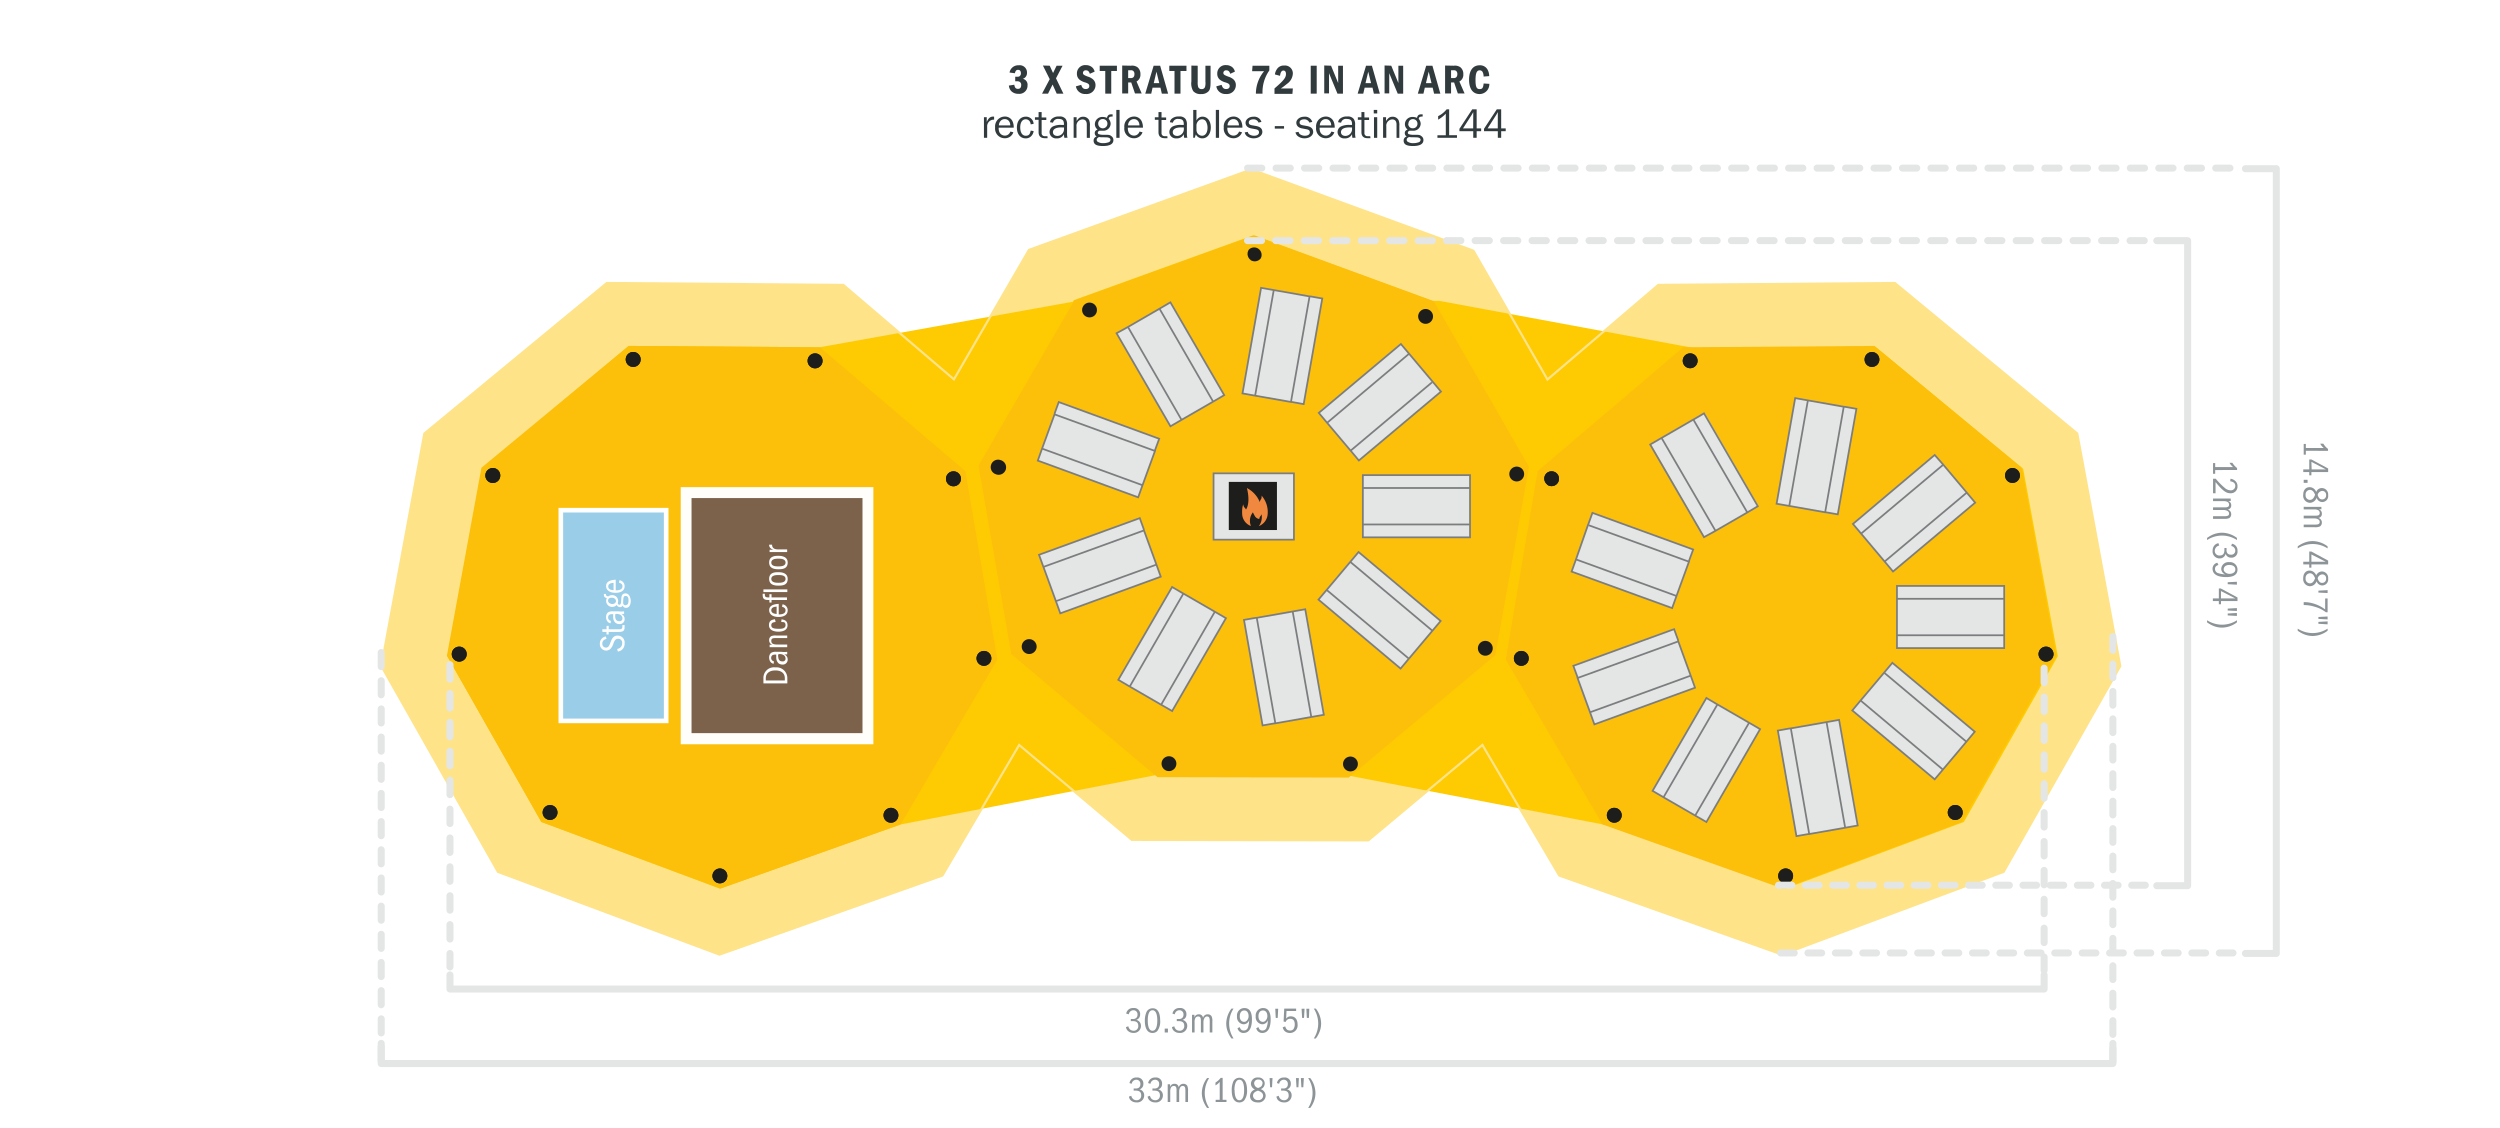 <?xml version="1.0" encoding="UTF-8"?> <svg xmlns="http://www.w3.org/2000/svg" xmlns:xlink="http://www.w3.org/1999/xlink" viewBox="0 0 418.09 188.63"><defs><clipPath id="clip-path" transform="translate(-200.45 -218.76)"><rect x="264.04" y="246.9" width="291.19" height="131.69" style="fill:none"></rect></clipPath><clipPath id="clip-path-2" transform="translate(-200.45 -218.76)"><rect x="264.04" y="246.9" width="291.19" height="131.69" style="fill:none"></rect></clipPath><clipPath id="clip-path-4" transform="translate(-200.45 -218.76)"><rect x="263.62" y="181.32" width="318.93" height="240.73" style="fill:none"></rect></clipPath><clipPath id="clip-path-9" transform="translate(-200.45 -218.76)"><polygon points="265.56 407.39 584.49 407.39 582.55 218.76 263.62 218.76 265.56 407.39" style="fill:none"></polygon></clipPath></defs><g id="Vit_bottenplatta_i_rätt_mått" data-name="Vit bottenplatta i rätt mått"><rect width="418.09" height="188.63" style="fill:#fff"></rect></g><g id="_1_Kanske_klar" data-name="1 Kanske klar"><path d="M369.28,230.89a1.47,1.47,0,0,1,1.54-1.21,1.21,1.21,0,0,1,1.38,1.26,1,1,0,0,1-.7,1,1,1,0,0,1,.79,1.11,1.37,1.37,0,0,1-1.53,1.4,1.63,1.63,0,0,1-1.18-.44,1.53,1.53,0,0,1-.41-.94l.91-.14c.07.49.24.69.61.69s.54-.24.54-.64a.56.56,0,0,0-.27-.54.82.82,0,0,0-.43-.09h-.3v-.76h.29c.27,0,.36,0,.48-.12a.55.55,0,0,0,.18-.46c0-.37-.17-.57-.47-.57s-.43.15-.54.57Z" transform="translate(-200.45 -218.76)" style="fill:#313b3e"></path><path d="M376,229.75l.56,1.22.59-1.22h1l-1.1,2.11,1.24,2.56h-1.12l-.69-1.52-.76,1.52h-1L376,232l-1.14-2.28Z" transform="translate(-200.45 -218.76)" style="fill:#313b3e"></path><path d="M382.71,231.1c-.13-.41-.33-.58-.66-.58a.44.44,0,0,0-.49.42c0,.27.13.37.81.63a2.42,2.42,0,0,1,.82.42,1.27,1.27,0,0,1,.47,1,1.49,1.49,0,0,1-1.66,1.49,1.53,1.53,0,0,1-1.62-1.28l.89-.25c.14.49.36.7.75.7s.6-.2.6-.5-.16-.42-.64-.59a2.71,2.71,0,0,1-1-.48,1.25,1.25,0,0,1-.43-1,1.38,1.38,0,0,1,1.5-1.43,1.57,1.57,0,0,1,1,.33,1.32,1.32,0,0,1,.46.76Z" transform="translate(-200.45 -218.76)" style="fill:#313b3e"></path><path d="M387.24,229.75v.88h-.95v3.79h-1v-3.79h-.93v-.88Z" transform="translate(-200.45 -218.76)" style="fill:#313b3e"></path><path d="M389.56,229.75a1.56,1.56,0,0,1,1.11.25,1.42,1.42,0,0,1,.5,1.17,1.27,1.27,0,0,1-.65,1.22l.86,2h-1.12l-.63-1.84h-.51v1.84h-1v-4.67Zm-.44,2.07h.45c.39,0,.6-.23.6-.67a.68.68,0,0,0-.2-.53.63.63,0,0,0-.44-.11h-.41Z" transform="translate(-200.45 -218.76)" style="fill:#313b3e"></path><path d="M394.47,229.75l1.33,4.67h-1.05l-.23-1H393.2l-.22,1h-1l1.4-4.67Zm-.62,1-.45,1.91h.92Z" transform="translate(-200.45 -218.76)" style="fill:#313b3e"></path><path d="M398.87,229.75v.88h-1v3.79h-1v-3.79H396v-.88Z" transform="translate(-200.45 -218.76)" style="fill:#313b3e"></path><path d="M400.75,229.75v2.67a2.66,2.66,0,0,0,.08.89.58.58,0,0,0,.58.35.55.55,0,0,0,.56-.35,2.39,2.39,0,0,0,.07-.89v-2.67h.86v2.63c0,1-.07,1.36-.36,1.67a1.6,1.6,0,0,1-1.22.44A1.58,1.58,0,0,1,400,234a2.48,2.48,0,0,1-.31-1.6v-2.67Z" transform="translate(-200.45 -218.76)" style="fill:#313b3e"></path><path d="M406.19,231.1c-.13-.41-.33-.58-.66-.58a.44.44,0,0,0-.49.42c0,.27.13.37.81.63a2.42,2.42,0,0,1,.82.42,1.26,1.26,0,0,1,.46,1,1.49,1.49,0,0,1-1.65,1.49,1.52,1.52,0,0,1-1.62-1.28l.89-.25c.14.49.36.7.75.7s.6-.2.6-.5-.16-.42-.65-.59a2.64,2.64,0,0,1-1-.48,1.25,1.25,0,0,1-.43-1,1.38,1.38,0,0,1,1.49-1.43,1.6,1.6,0,0,1,1,.33,1.38,1.38,0,0,1,.46.76Z" transform="translate(-200.45 -218.76)" style="fill:#313b3e"></path><path d="M412.73,229.75v.79a6.28,6.28,0,0,0-1.14,3.88h-1.11a5.88,5.88,0,0,1,1.37-3.75h-2l.07-.92Z" transform="translate(-200.45 -218.76)" style="fill:#313b3e"></path><path d="M413.66,231.21a2,2,0,0,1,.42-1,1.35,1.35,0,0,1,1.14-.49,1.31,1.31,0,0,1,1.44,1.36,2.24,2.24,0,0,1-1,1.72,10.81,10.81,0,0,1-1,.75h2l-.07.91h-3v-.91c1.53-1.31,1.92-1.8,1.92-2.41,0-.38-.15-.58-.43-.58s-.49.26-.56.88Z" transform="translate(-200.45 -218.76)" style="fill:#313b3e"></path><path d="M420.65,229.75v4.67h-1v-4.67Z" transform="translate(-200.45 -218.76)" style="fill:#313b3e"></path><path d="M423.05,229.75l1.19,2.9v-2.9h.8v4.67h-.92L422.71,231v3.38h-.8v-4.67Z" transform="translate(-200.45 -218.76)" style="fill:#313b3e"></path><path d="M429.88,229.75l1.33,4.67h-1l-.23-1h-1.31l-.23,1h-.94l1.4-4.67Zm-.61,1-.46,1.91h.93Z" transform="translate(-200.45 -218.76)" style="fill:#313b3e"></path><path d="M433.12,229.75l1.19,2.9v-2.9h.8v4.67h-.91L432.78,231v3.38H432v-4.67Z" transform="translate(-200.45 -218.76)" style="fill:#313b3e"></path><path d="M440,229.75l1.33,4.67h-1.05l-.24-1h-1.31l-.23,1h-.94l1.4-4.67Zm-.62,1-.46,1.91h.93Z" transform="translate(-200.45 -218.76)" style="fill:#313b3e"></path><path d="M443.56,229.75a1.58,1.58,0,0,1,1.11.25,1.42,1.42,0,0,1,.5,1.17,1.26,1.26,0,0,1-.66,1.22l.87,2h-1.13l-.62-1.84h-.51v1.84h-1v-4.67Zm-.44,2.07h.45c.39,0,.6-.23.6-.67a.68.68,0,0,0-.2-.53.63.63,0,0,0-.44-.11h-.41Z" transform="translate(-200.45 -218.76)" style="fill:#313b3e"></path><path d="M449.52,232.78a1.64,1.64,0,0,1-1.63,1.71c-1.12,0-1.76-.87-1.76-2.4s.64-2.41,1.77-2.41a1.43,1.43,0,0,1,1.3.68,2.35,2.35,0,0,1,.3,1.13l-.94.07a1.63,1.63,0,0,0-.15-.73.55.55,0,0,0-.5-.31c-.5,0-.7.48-.7,1.65s.2,1.49.7,1.49.58-.29.66-.94Z" transform="translate(-200.45 -218.76)" style="fill:#313b3e"></path><path d="M365,241.81v-3.45h.47v.8a2.49,2.49,0,0,1,.36-.6.9.9,0,0,1,.67-.3h.2v.51a1.11,1.11,0,0,0-1.16,1.2v1.83Z" transform="translate(-200.45 -218.76)" style="fill:#313b3e"></path><path d="M369.92,240.88a1.47,1.47,0,0,1-1.46,1,1.61,1.61,0,0,1-1.59-1.8,1.65,1.65,0,0,1,1.61-1.83,1.39,1.39,0,0,1,1.3.79,2.35,2.35,0,0,1,.2,1.07h-2.51a1.53,1.53,0,0,0,.14.8,1,1,0,0,0,.88.53.92.92,0,0,0,.72-.32,1,1,0,0,0,.21-.36Zm-.52-1.15a1.13,1.13,0,0,0-.2-.69.84.84,0,0,0-.72-.36.9.9,0,0,0-.74.36,1.14,1.14,0,0,0-.24.69Z" transform="translate(-200.45 -218.76)" style="fill:#313b3e"></path><path d="M373.31,240.68a1.42,1.42,0,0,1-.41.85,1.21,1.21,0,0,1-.93.37c-.88,0-1.46-.71-1.46-1.81s.59-1.82,1.49-1.82a1.27,1.27,0,0,1,1.31,1.2l-.49.09a1.08,1.08,0,0,0-.18-.52.78.78,0,0,0-.65-.33c-.57,0-.92.52-.92,1.36s.34,1.39.91,1.39.73-.29.84-.86Z" transform="translate(-200.45 -218.76)" style="fill:#313b3e"></path><path d="M375.65,241.87a3.64,3.64,0,0,1-.51,0c-.65,0-1-.36-1-1v-2.08h-.61v-.42h.61l0-.87.51,0v.91h.78v.42h-.78v2.16a.49.49,0,0,0,.56.54,2.33,2.33,0,0,0,.41,0Z" transform="translate(-200.45 -218.76)" style="fill:#313b3e"></path><path d="M378.45,241.81a3.5,3.5,0,0,1-.07-.62,1.21,1.21,0,0,1-1.21.71,1.08,1.08,0,0,1-1.2-1,1.06,1.06,0,0,1,.58-1,3,3,0,0,1,1.38-.25h.45v-.11c0-.65-.24-.89-.9-.89a.84.84,0,0,0-.93.63l-.49-.08a.89.89,0,0,1,.26-.54,1.72,1.72,0,0,1,1.28-.42,1.22,1.22,0,0,1,1.07.41,1.55,1.55,0,0,1,.23,1v1.47a2.37,2.37,0,0,0,.08.67Zm-.52-1.74c-.9,0-1.39.28-1.39.8,0,.37.29.62.74.62a1.13,1.13,0,0,0,1.11-1.19,1.86,1.86,0,0,0,0-.22Z" transform="translate(-200.45 -218.76)" style="fill:#313b3e"></path><path d="M382.2,241.81v-2.22c0-.56-.25-.86-.72-.86a1.05,1.05,0,0,0-1,1.18v1.9H380v-3.45h.5V239c.35-.54.63-.72,1.1-.72a1.09,1.09,0,0,1,1,.6,2.14,2.14,0,0,1,.12.94v2Z" transform="translate(-200.45 -218.76)" style="fill:#313b3e"></path><path d="M386.52,238.25c-.47,0-.61.08-.66.39a1.23,1.23,0,0,1,.33.83,1.21,1.21,0,0,1-1.33,1.15l-.23,0-.23,0a.37.37,0,0,0-.36.33.25.25,0,0,0,.17.25,2.59,2.59,0,0,0,.9.1c.71,0,.94,0,1.16.2a.77.77,0,0,1,.38.68c0,.66-.59,1-1.74,1s-1.57-.31-1.57-.91a.68.68,0,0,1,.52-.68.64.64,0,0,1-.33-.56c0-.29.12-.45.47-.61a1.12,1.12,0,0,1-.45-.92,1.23,1.23,0,0,1,1.32-1.18,1.57,1.57,0,0,1,.71.16.74.74,0,0,1,.22-.45c.11-.11.25-.15.58-.15h.14Zm-2.66,3.9a.37.37,0,0,0,.12.29,1.64,1.64,0,0,0,1,.26,2.59,2.59,0,0,0,.81-.13.45.45,0,0,0,.37-.42.34.34,0,0,0-.24-.33c-.17-.08-.23-.09-.83-.1-.35,0-.67,0-.84-.05C384,241.81,383.86,241.93,383.86,242.15Zm.25-2.7a.77.77,0,0,0,1.54,0,.75.75,0,0,0-.76-.78A.74.74,0,0,0,384.11,239.45Z" transform="translate(-200.45 -218.76)" style="fill:#313b3e"></path><path d="M387.14,241.81v-4.67h.54v4.67Z" transform="translate(-200.45 -218.76)" style="fill:#313b3e"></path><path d="M391.52,240.88a1.47,1.47,0,0,1-1.46,1,1.6,1.6,0,0,1-1.58-1.8,1.64,1.64,0,0,1,1.6-1.83,1.39,1.39,0,0,1,1.3.79,2.48,2.48,0,0,1,.21,1.07h-2.52a1.63,1.63,0,0,0,.14.8,1,1,0,0,0,.88.53.92.92,0,0,0,.72-.32,1,1,0,0,0,.21-.36Zm-.52-1.15a1.13,1.13,0,0,0-.2-.69.83.83,0,0,0-.71-.36.92.92,0,0,0-.75.36,1.14,1.14,0,0,0-.24.69Z" transform="translate(-200.45 -218.76)" style="fill:#313b3e"></path><path d="M395.7,241.87a3.64,3.64,0,0,1-.51,0c-.65,0-1-.36-1-1v-2.08h-.61v-.42h.61l0-.87.51,0v.91h.77v.42h-.77v2.16a.49.49,0,0,0,.56.54,2.41,2.41,0,0,0,.41,0Z" transform="translate(-200.45 -218.76)" style="fill:#313b3e"></path><path d="M398.49,241.81a3.5,3.5,0,0,1-.07-.62,1.21,1.21,0,0,1-1.21.71,1.08,1.08,0,0,1-1.2-1,1.06,1.06,0,0,1,.58-1,3,3,0,0,1,1.39-.25h.44v-.11c0-.65-.24-.89-.9-.89a.82.82,0,0,0-.92.63l-.5-.08a.89.89,0,0,1,.26-.54,1.72,1.72,0,0,1,1.28-.42,1.22,1.22,0,0,1,1.07.41,1.55,1.55,0,0,1,.23,1v1.47a2.37,2.37,0,0,0,.08.67Zm-.52-1.74c-.9,0-1.39.28-1.39.8,0,.37.29.62.74.62a1.13,1.13,0,0,0,1.11-1.19,1.86,1.86,0,0,0,0-.22Z" transform="translate(-200.45 -218.76)" style="fill:#313b3e"></path><path d="M400,241.81v-4.67h.54v1.79a1.08,1.08,0,0,1,1-.66c.84,0,1.4.72,1.4,1.8s-.58,1.83-1.42,1.83a1.19,1.19,0,0,1-1.08-.66l-.19.57Zm.54-1.35a1.08,1.08,0,0,0,.21.64.94.94,0,0,0,.73.36c.55,0,.91-.52.91-1.32a2.14,2.14,0,0,0-.28-1.11.77.77,0,0,0-.63-.32.88.88,0,0,0-.67.32,1.14,1.14,0,0,0-.27.65Z" transform="translate(-200.45 -218.76)" style="fill:#313b3e"></path><path d="M403.78,241.81v-4.67h.54v4.67Z" transform="translate(-200.45 -218.76)" style="fill:#313b3e"></path><path d="M408.16,240.88a1.47,1.47,0,0,1-1.46,1,1.61,1.61,0,0,1-1.59-1.8,1.65,1.65,0,0,1,1.61-1.83,1.39,1.39,0,0,1,1.3.79,2.35,2.35,0,0,1,.2,1.07h-2.51a1.53,1.53,0,0,0,.14.8,1,1,0,0,0,.88.53.92.92,0,0,0,.72-.32,1,1,0,0,0,.21-.36Zm-.52-1.15a1.13,1.13,0,0,0-.2-.69.84.84,0,0,0-.71-.36.91.91,0,0,0-.75.36,1.14,1.14,0,0,0-.24.69Z" transform="translate(-200.45 -218.76)" style="fill:#313b3e"></path><path d="M409.12,240.81a.67.67,0,0,0,.22.39,1.43,1.43,0,0,0,.85.26c.48,0,.81-.22.81-.56s-.2-.46-.59-.53l-.73-.14c-.59-.11-.93-.46-.93-.95s.52-1,1.3-1a1.26,1.26,0,0,1,1.36.87l-.49.11a.86.86,0,0,0-.88-.54c-.45,0-.75.2-.75.51s.18.41.54.48l.68.12c.71.13,1.05.46,1.05,1s-.56,1.06-1.42,1.06a1.78,1.78,0,0,1-1.18-.38,1.08,1.08,0,0,1-.35-.61Z" transform="translate(-200.45 -218.76)" style="fill:#313b3e"></path><path d="M415.19,240.27h-1.55v-.42h1.55Z" transform="translate(-200.45 -218.76)" style="fill:#313b3e"></path><path d="M417.62,240.81a.67.67,0,0,0,.22.39,1.43,1.43,0,0,0,.85.26c.48,0,.81-.22.81-.56s-.2-.46-.6-.53l-.72-.14c-.59-.11-.94-.46-.94-.95s.52-1,1.31-1a1.26,1.26,0,0,1,1.36.87l-.49.11a.88.88,0,0,0-.89-.54c-.44,0-.74.2-.74.51s.18.41.54.48l.68.12c.71.13,1.05.46,1.05,1s-.57,1.06-1.42,1.06a1.78,1.78,0,0,1-1.18-.38,1.15,1.15,0,0,1-.36-.61Z" transform="translate(-200.45 -218.76)" style="fill:#313b3e"></path><path d="M423.6,240.88a1.49,1.49,0,0,1-1.47,1,1.61,1.61,0,0,1-1.58-1.8,1.65,1.65,0,0,1,1.6-1.83,1.42,1.42,0,0,1,1.31.79,2.49,2.49,0,0,1,.2,1.07h-2.52a1.63,1.63,0,0,0,.14.8,1,1,0,0,0,.89.53.93.93,0,0,0,.72-.32,1.13,1.13,0,0,0,.21-.36Zm-.53-1.15a1.13,1.13,0,0,0-.2-.69.81.81,0,0,0-.71-.36.9.9,0,0,0-.74.36,1.14,1.14,0,0,0-.25.69Z" transform="translate(-200.45 -218.76)" style="fill:#313b3e"></path><path d="M426.62,241.81a2.94,2.94,0,0,1-.06-.62,1.22,1.22,0,0,1-1.22.71,1.08,1.08,0,0,1-1.2-1,1.06,1.06,0,0,1,.58-1,3.06,3.06,0,0,1,1.39-.25h.45v-.11c0-.65-.25-.89-.91-.89a.82.82,0,0,0-.92.63l-.5-.08a.89.89,0,0,1,.26-.54,1.73,1.73,0,0,1,1.28-.42,1.22,1.22,0,0,1,1.07.41,1.55,1.55,0,0,1,.23,1v1.47a2.8,2.8,0,0,0,.08.67Zm-.52-1.74c-.89,0-1.39.28-1.39.8,0,.37.29.62.74.62a1.13,1.13,0,0,0,1.11-1.19v-.22Z" transform="translate(-200.45 -218.76)" style="fill:#313b3e"></path><path d="M429.64,241.87a3.64,3.64,0,0,1-.51,0c-.65,0-1-.36-1-1v-2.08h-.6v-.42h.6l0-.87.5,0v.91h.78v.42h-.78v2.16a.49.49,0,0,0,.56.54,2.33,2.33,0,0,0,.41,0Z" transform="translate(-200.45 -218.76)" style="fill:#313b3e"></path><path d="M430.77,237.73h-.58v-.59h.58Zm0,4.08h-.54v-3.45h.54Z" transform="translate(-200.45 -218.76)" style="fill:#313b3e"></path><path d="M434,241.81v-2.22c0-.56-.25-.86-.71-.86a1.05,1.05,0,0,0-1,1.18v1.9h-.54v-3.45h.5V239c.35-.54.63-.72,1.1-.72a1.09,1.09,0,0,1,1,.6,2.14,2.14,0,0,1,.12.94v2Z" transform="translate(-200.45 -218.76)" style="fill:#313b3e"></path><path d="M438.37,238.25c-.47,0-.61.08-.66.39a1.28,1.28,0,0,1,.33.83,1.21,1.21,0,0,1-1.33,1.15l-.24,0-.22,0a.37.37,0,0,0-.36.33.25.25,0,0,0,.17.25,2.59,2.59,0,0,0,.9.1c.71,0,.94,0,1.16.2a.77.77,0,0,1,.38.68c0,.66-.59,1-1.74,1s-1.57-.31-1.57-.91a.68.68,0,0,1,.52-.68.64.64,0,0,1-.33-.56c0-.29.12-.45.47-.61a1.12,1.12,0,0,1-.45-.92,1.23,1.23,0,0,1,1.32-1.18,1.57,1.57,0,0,1,.71.16.79.79,0,0,1,.21-.45c.12-.11.26-.15.59-.15h.14Zm-2.67,3.9a.38.38,0,0,0,.13.29,1.63,1.63,0,0,0,1,.26,2.66,2.66,0,0,0,.82-.13.45.45,0,0,0,.37-.42.34.34,0,0,0-.24-.33c-.17-.08-.23-.09-.83-.1-.35,0-.68,0-.84-.05C435.8,241.81,435.7,241.93,435.7,242.15Zm.26-2.7a.72.72,0,0,0,.77.76.74.74,0,0,0,.77-.75.75.75,0,0,0-.77-.78A.73.73,0,0,0,436,239.45Z" transform="translate(-200.45 -218.76)" style="fill:#313b3e"></path><path d="M444.11,241.81h-3.27v-.43h1.4v-3.61a5.36,5.36,0,0,1-1.28,1v-.59a4.11,4.11,0,0,0,1.42-1.14h.42v4.33h1.31Z" transform="translate(-200.45 -218.76)" style="fill:#313b3e"></path><path d="M446.83,241.81V240.7h-2.31v-.4l2.14-3.26h.74v3.19h.75v.47h-.75v1.11Zm0-3.78c0-.2,0-.29,0-.52l-.25.44-1.46,2.28h1.7Z" transform="translate(-200.45 -218.76)" style="fill:#313b3e"></path><path d="M450.94,241.81V240.7h-2.31v-.4l2.14-3.26h.73v3.19h.76v.47h-.76v1.11Zm0-3.78c0-.2,0-.29,0-.52l-.25.44-1.46,2.28h1.7Z" transform="translate(-200.45 -218.76)" style="fill:#313b3e"></path><polygon points="172.08 41.8 159.53 63.44 141.03 47.65 101.48 47.32 70.97 72.5 63.78 111.39 83.27 145.8 120.32 159.64 157.6 146.42 170.44 124.59 189.28 140.45 228.83 140.53 247.91 124.58 260.75 146.42 298.03 159.64 335.08 145.8 354.58 111.39 347.39 72.5 316.88 47.32 277.33 47.65 258.79 63.47 246.41 41.94 209.27 28.34 172.08 41.8" style="fill:#fee389"></polygon><polygon points="338.34 78.39 313.76 58.1 284.07 58.35 240.72 50.32 239.48 50.32 209.55 39.36 179.58 50.2 179.43 50.46 137.07 58.08 105.14 57.85 80.61 78.39 74.82 109.73 90.53 137.46 120.39 148.61 150.6 137.88 193.47 129.59 225.28 129.66 268.53 137.96 298.57 148.61 328.43 137.46 344.14 109.73 338.34 78.39" style="fill:#feca01"></polygon><g style="clip-path:url(#clip-path)"><polygon points="347.39 72.5 316.88 47.33 277.33 47.65 258.79 63.47 246.41 41.93 209.27 28.34 172.08 41.79 159.53 63.44 141.03 47.65 101.48 47.33 70.97 72.5 63.78 111.39 83.27 145.8 120.32 159.64 157.6 146.42 170.44 124.59 189.28 140.45 228.83 140.53 247.91 124.58 260.76 146.42 298.03 159.64 335.08 145.8 354.58 111.39 347.39 72.5" style="fill:none;stroke:#fee389;stroke-miterlimit:10;stroke-width:0.372px"></polygon></g><polygon points="209.76 39.36 239.77 50.36 255.69 78.08 250.07 109.55 225.54 130.04 193.57 129.97 169.13 109.37 163.65 77.87 179.69 50.23 209.76 39.36" style="fill:#fcbf0a"></polygon><polygon points="105.14 57.85 137.1 58.08 161.44 78.79 166.78 110.31 150.6 137.88 120.49 148.6 90.53 137.46 74.74 109.67 80.51 78.23 105.14 57.85" style="fill:#fcbf0a"></polygon><polygon points="313.47 57.85 281.51 58.08 257.16 78.79 251.83 110.31 268.01 137.88 298.12 148.6 328.08 137.46 343.87 109.67 338.1 78.23 313.47 57.85" style="fill:#fcbf0a"></polygon><g style="clip-path:url(#clip-path-2)"><path d="M283.89,299a1.25,1.25,0,1,1-.3-1.74,1.26,1.26,0,0,1,.3,1.74" transform="translate(-200.45 -218.76)" style="fill:#1d1d1b"></path><path d="M278.32,328.8a1.25,1.25,0,1,1-.41-1.71,1.25,1.25,0,0,1,.41,1.71" transform="translate(-200.45 -218.76)" style="fill:#1d1d1b"></path><path d="M293.23,355.59a1.24,1.24,0,1,1,.16-1.75,1.24,1.24,0,0,1-.16,1.75" transform="translate(-200.45 -218.76)" style="fill:#1d1d1b"></path><path d="M321.91,365.87a1.24,1.24,0,1,1-.45-1.7,1.24,1.24,0,0,1,.45,1.7" transform="translate(-200.45 -218.76)" style="fill:#1d1d1b"></path><path d="M350.24,356.06a1.24,1.24,0,1,1,.16-1.75,1.24,1.24,0,0,1-.16,1.75" transform="translate(-200.45 -218.76)" style="fill:#1d1d1b"></path><path d="M365.5,330a1.24,1.24,0,1,1,.63-1.65,1.25,1.25,0,0,1-.63,1.65" transform="translate(-200.45 -218.76)" style="fill:#1d1d1b"></path><path d="M360.71,299.79a1.25,1.25,0,1,1,.16-1.75,1.25,1.25,0,0,1-.16,1.75" transform="translate(-200.45 -218.76)" style="fill:#1d1d1b"></path><path d="M307.36,279.6a1.25,1.25,0,0,1-1.73.3,1.25,1.25,0,1,1,1.73-.3" transform="translate(-200.45 -218.76)" style="fill:#1d1d1b"></path><path d="M337.88,279.66a1.25,1.25,0,1,1-.56-1.67,1.25,1.25,0,0,1,.56,1.67" transform="translate(-200.45 -218.76)" style="fill:#1d1d1b"></path><path d="M438.15,272.69a1.24,1.24,0,1,0-.3-1.73,1.23,1.23,0,0,0,.3,1.73" transform="translate(-200.45 -218.76)" style="fill:#1d1d1b"></path><path d="M453.32,299a1.24,1.24,0,1,0-.18-1.75,1.25,1.25,0,0,0,.18,1.75" transform="translate(-200.45 -218.76)" style="fill:#1d1d1b"></path><path d="M448.42,328.34a1.24,1.24,0,1,0-.73-1.6,1.24,1.24,0,0,0,.73,1.6" transform="translate(-200.45 -218.76)" style="fill:#1d1d1b"></path><path d="M425.49,347.47a1.24,1.24,0,1,0-.14-1.75,1.24,1.24,0,0,0,.14,1.75" transform="translate(-200.45 -218.76)" style="fill:#1d1d1b"></path><path d="M395.52,347.64a1.24,1.24,0,1,0-.74-1.6,1.25,1.25,0,0,0,.74,1.6" transform="translate(-200.45 -218.76)" style="fill:#1d1d1b"></path><path d="M372.46,328.13a1.25,1.25,0,0,0,1.35-1.13,1.26,1.26,0,0,0-1.14-1.35,1.24,1.24,0,0,0-.21,2.48" transform="translate(-200.45 -218.76)" style="fill:#1d1d1b"></path><path d="M366.94,298.05a1.25,1.25,0,1,0,.86-2.34,1.23,1.23,0,0,0-1.59.74,1.25,1.25,0,0,0,.73,1.6" transform="translate(-200.45 -218.76)" style="fill:#1d1d1b"></path><path d="M409.57,262.24a1.26,1.26,0,0,0,1.74-.3,1.25,1.25,0,0,0-2-1.44,1.26,1.26,0,0,0,.3,1.74" transform="translate(-200.45 -218.76)" style="fill:#1d1d1b"></path><path d="M381.78,271.48a1.26,1.26,0,0,0,1.76,0,1.24,1.24,0,1,0-1.76,0" transform="translate(-200.45 -218.76)" style="fill:#1d1d1b"></path><path d="M283.89,299a1.25,1.25,0,1,1-.3-1.74,1.26,1.26,0,0,1,.3,1.74" transform="translate(-200.45 -218.76)" style="fill:#1d1d1b"></path><path d="M278.32,328.8a1.25,1.25,0,1,1-.41-1.71,1.25,1.25,0,0,1,.41,1.71" transform="translate(-200.45 -218.76)" style="fill:#1d1d1b"></path><path d="M293.23,355.59a1.24,1.24,0,1,1,.16-1.75,1.24,1.24,0,0,1-.16,1.75" transform="translate(-200.45 -218.76)" style="fill:#1d1d1b"></path><path d="M321.91,365.87a1.24,1.24,0,1,1-.45-1.7,1.24,1.24,0,0,1,.45,1.7" transform="translate(-200.45 -218.76)" style="fill:#1d1d1b"></path><path d="M350.24,356.06a1.24,1.24,0,1,1,.16-1.75,1.24,1.24,0,0,1-.16,1.75" transform="translate(-200.45 -218.76)" style="fill:#1d1d1b"></path><path d="M365.5,330a1.24,1.24,0,1,1,.63-1.65,1.25,1.25,0,0,1-.63,1.65" transform="translate(-200.45 -218.76)" style="fill:#1d1d1b"></path><path d="M360.71,299.79a1.25,1.25,0,1,1,.16-1.75,1.25,1.25,0,0,1-.16,1.75" transform="translate(-200.45 -218.76)" style="fill:#1d1d1b"></path><path d="M307.36,279.6a1.25,1.25,0,0,1-1.73.3,1.25,1.25,0,1,1,1.73-.3" transform="translate(-200.45 -218.76)" style="fill:#1d1d1b"></path><path d="M337.88,279.66a1.25,1.25,0,1,1-.56-1.67,1.25,1.25,0,0,1,.56,1.67" transform="translate(-200.45 -218.76)" style="fill:#1d1d1b"></path><path d="M536,299a1.24,1.24,0,1,0,.3-1.74A1.25,1.25,0,0,0,536,299" transform="translate(-200.45 -218.76)" style="fill:#1d1d1b"></path><path d="M541.55,328.8a1.25,1.25,0,1,0,.41-1.71,1.25,1.25,0,0,0-.41,1.71" transform="translate(-200.45 -218.76)" style="fill:#1d1d1b"></path><path d="M526.63,355.59a1.25,1.25,0,1,0-.16-1.75,1.25,1.25,0,0,0,.16,1.75" transform="translate(-200.45 -218.76)" style="fill:#1d1d1b"></path><path d="M498,365.87a1.24,1.24,0,0,0,2.15-1.25,1.24,1.24,0,0,0-2.15,1.25" transform="translate(-200.45 -218.76)" style="fill:#1d1d1b"></path><path d="M469.63,356.06a1.24,1.24,0,1,0-.17-1.75,1.24,1.24,0,0,0,.17,1.75" transform="translate(-200.45 -218.76)" style="fill:#1d1d1b"></path><path d="M454.37,330a1.24,1.24,0,1,0-.63-1.65,1.24,1.24,0,0,0,.63,1.65" transform="translate(-200.45 -218.76)" style="fill:#1d1d1b"></path><path d="M459.16,299.79A1.24,1.24,0,1,0,459,298a1.24,1.24,0,0,0,.16,1.75" transform="translate(-200.45 -218.76)" style="fill:#1d1d1b"></path><path d="M512.5,279.6a1.24,1.24,0,1,0,.3-1.74,1.26,1.26,0,0,0-.3,1.74" transform="translate(-200.45 -218.76)" style="fill:#1d1d1b"></path><path d="M482,279.66a1.24,1.24,0,1,0,.55-1.67,1.24,1.24,0,0,0-.55,1.67" transform="translate(-200.45 -218.76)" style="fill:#1d1d1b"></path><path d="M536,299a1.24,1.24,0,1,0,.3-1.74A1.25,1.25,0,0,0,536,299" transform="translate(-200.45 -218.76)" style="fill:#1d1d1b"></path><path d="M541.55,328.8a1.25,1.25,0,1,0,.41-1.71,1.25,1.25,0,0,0-.41,1.71" transform="translate(-200.45 -218.76)" style="fill:#1d1d1b"></path><path d="M526.63,355.59a1.25,1.25,0,1,0-.16-1.75,1.25,1.25,0,0,0,.16,1.75" transform="translate(-200.45 -218.76)" style="fill:#1d1d1b"></path><path d="M498,365.87a1.24,1.24,0,0,0,2.15-1.25,1.24,1.24,0,0,0-2.15,1.25" transform="translate(-200.45 -218.76)" style="fill:#1d1d1b"></path><path d="M469.63,356.06a1.24,1.24,0,1,0-.17-1.75,1.24,1.24,0,0,0,.17,1.75" transform="translate(-200.45 -218.76)" style="fill:#1d1d1b"></path><path d="M454.37,330a1.24,1.24,0,1,0-.63-1.65,1.24,1.24,0,0,0,.63,1.65" transform="translate(-200.45 -218.76)" style="fill:#1d1d1b"></path><path d="M459.16,299.79A1.24,1.24,0,1,0,459,298a1.24,1.24,0,0,0,.16,1.75" transform="translate(-200.45 -218.76)" style="fill:#1d1d1b"></path><path d="M512.5,279.6a1.24,1.24,0,1,0,.3-1.74,1.26,1.26,0,0,0-.3,1.74" transform="translate(-200.45 -218.76)" style="fill:#1d1d1b"></path><path d="M482,279.66a1.24,1.24,0,1,0,.55-1.67,1.24,1.24,0,0,0-.55,1.67" transform="translate(-200.45 -218.76)" style="fill:#1d1d1b"></path><rect x="202.95" y="79.16" width="13.44" height="11.09" style="fill:#e3e6e5"></rect><rect x="202.95" y="79.16" width="13.44" height="11.09" style="fill:none;stroke:#7c7d7f;stroke-miterlimit:10;stroke-width:0.293px"></rect><rect x="205.5" y="80.59" width="8.05" height="8.05" style="fill:#1d1d1b"></rect><path d="M409.6,306.71a2.25,2.25,0,0,1-1.41-1.88c-.08-1.36.2-1.73.2-1.73a.78.78,0,0,0,.16.51,1.06,1.06,0,0,1,.27.36s.81-.93.16-3.59a4.54,4.54,0,0,1,2.15,2.35,1,1,0,0,1,.22-.5,1,1,0,0,0,.08-.59,4.18,4.18,0,0,1,1,3.29,2.34,2.34,0,0,1-1.47,1.82,2.23,2.23,0,0,0,.46-1,2.51,2.51,0,0,0,0-1,1.23,1.23,0,0,1-.21.37.88.88,0,0,0-.16.43,1,1,0,0,1-.76-.51,6.43,6.43,0,0,1-.31-.6,2.29,2.29,0,0,0-.34,2.26" transform="translate(-200.45 -218.76)" style="fill:#f1883f"></path><rect x="114.74" y="82.37" width="30.4" height="41.14" style="fill:#7c614b"></rect><path d="M344.69,341.37H316.1V302.05h28.59Zm1.82-41.14H314.29v43h32.22Z" transform="translate(-200.45 -218.76)" style="fill:#fffefa"></path><rect x="93.79" y="85.32" width="17.62" height="35.24" style="fill:#9acde8"></rect><rect x="93.79" y="85.32" width="17.62" height="35.24" style="fill:none;stroke:#fff;stroke-miterlimit:10;stroke-width:0.774px"></rect></g><path d="M301.88,325.6c-.32.11-.7.25-.7.8a.61.61,0,0,0,.62.66c.41,0,.54-.33.75-.88s.44-1.13,1.2-1.13a1.16,1.16,0,0,1,1.16,1.27,1.42,1.42,0,0,1-.34,1,1.32,1.32,0,0,1-.79.4l-.12-.44a.92.92,0,0,0,.84-.94.67.67,0,0,0-.67-.76c-.48,0-.65.41-.79.78a2.42,2.42,0,0,1-.44.85,1.06,1.06,0,0,1-.78.35,1.07,1.07,0,0,1-1.05-1.18,1.17,1.17,0,0,1,1-1.18Z" transform="translate(-200.45 -218.76)" style="fill:#fff"></path><path d="M301.17,324h.72v-.57h.36V324h1.47c.57,0,.81,0,.81-.45a1,1,0,0,0,0-.26h.37a3.35,3.35,0,0,1,0,.4c0,.75-.48.75-1.19.75h-1.47v.42h-.36v-.42h-.68Z" transform="translate(-200.45 -218.76)" style="fill:#fff"></path><path d="M302.56,323a.86.86,0,0,1-.63-.48,1.25,1.25,0,0,1-.12-.56,1,1,0,0,1,.31-.78,1.44,1.44,0,0,1,.9-.18h.86a4,4,0,0,0,.94,0v.42a2.91,2.91,0,0,1-.51,0,.9.9,0,0,1,.6.85.82.82,0,0,1-.88.86,1.07,1.07,0,0,1-.66-.22,1.32,1.32,0,0,1-.37-1.06,3.84,3.84,0,0,1,0-.39h-.12c-.21,0-.73,0-.73.55a.56.56,0,0,0,.46.58Zm.77-1.22c0,.6.23.87.71.87a.45.45,0,0,0,.5-.49.67.67,0,0,0-.37-.6,1.36,1.36,0,0,0-.8-.12A1.27,1.27,0,0,0,303.33,321.74Z" transform="translate(-200.45 -218.76)" style="fill:#fff"></path><path d="M301.8,318.08a.49.49,0,0,0,0,.11c0,.23.18.29.37.31a1.12,1.12,0,0,1,.66-.22,1,1,0,0,1,1,1,1.24,1.24,0,0,1-.06.37c0,.11.08.24.27.24s.27-.16.3-.77.06-1.12.75-1.12.85,1,.85,1.24-.07,1.17-.76,1.17a.55.55,0,0,1-.59-.39.5.5,0,0,1-.46.28.57.57,0,0,1-.54-.38,1,1,0,0,1-.77.34,1,1,0,0,1-1-1,1,1,0,0,1,.12-.48c-.5-.11-.5-.35-.5-.69Zm1,1.7c.51,0,.66-.31.66-.52s-.22-.54-.66-.54-.66.15-.66.52S302.66,319.78,302.83,319.78Zm2.27.17c.39,0,.49-.31.49-.76,0-.25,0-.76-.48-.76a.32.32,0,0,0-.35.25,4.93,4.93,0,0,0-.06,1A.44.44,0,0,0,305.1,320Z" transform="translate(-200.45 -218.76)" style="fill:#fff"></path><path d="M303.42,317.49c.25,0,1.13,0,1.13-.69,0-.42-.37-.53-.59-.59l.09-.42a1,1,0,0,1,.86,1c0,.83-.74,1.11-1.51,1.11-1.1,0-1.59-.52-1.59-1.14s.5-1,1.61-1.05Zm-.36-1.24c-.44,0-.89.13-.89.6s.47.58.89.61Z" transform="translate(-200.45 -218.76)" style="fill:#fff"></path><path d="M329.12,318.13h.36v.54h2.58v.43h-2.58v.43h-.36v-.43c-.61,0-1.12,0-1.12-.79a1.84,1.84,0,0,1,0-.26h.36a.59.59,0,0,0,0,.14c0,.45.2.48.76.48Zm-1-.8h4v.44h-4Zm0,15.72v-.86a1.77,1.77,0,0,1,2-1.82,1.81,1.81,0,0,1,2,1.82v.86Zm3.58-.49v-.37c0-1-.8-1.31-1.58-1.31-.95,0-1.6.45-1.6,1.31v.37Zm-1.11-20.85c.52,0,1.59.09,1.59,1.13s-.86,1.12-1.55,1.12-1.55-.14-1.55-1.13S329.94,311.71,330.55,311.71Zm0,2.74c.52,0,1.59.08,1.59,1.13s-.86,1.12-1.55,1.12-1.55-.14-1.55-1.14S329.94,314.45,330.55,314.45Zm.09,7.06c.26,0,1.14,0,1.14-.68,0-.42-.37-.53-.59-.6l.09-.41a1,1,0,0,1,.86,1c0,.84-.74,1.12-1.51,1.12-1.1,0-1.59-.52-1.59-1.14s.5-1,1.6-1.05Zm-.52,1.27c-.37.05-.72.1-.72.54s.31.6,1.29.6c.34,0,1.09,0,1.09-.61s-.44-.5-.72-.53l.05-.44c.4.06,1,.16,1,1s-.82,1.06-1.52,1.06-1.58-.22-1.58-1.09.6-.9,1-1Zm-1,4.21v-.41h.45a.75.75,0,0,1-.53-.75.71.71,0,0,1,.39-.7,1.81,1.81,0,0,1,.76-.09h1.87v.43h-1.81c-.49,0-.85,0-.85.45s.24.63,1.07.63h1.59V327Zm.67,2.78a.86.86,0,0,1-.63-.48,1.25,1.25,0,0,1-.12-.56,1,1,0,0,1,.31-.78,1.44,1.44,0,0,1,.9-.18h.86a4.1,4.1,0,0,0,.95,0v.42a3.08,3.08,0,0,1-.52,0,.9.9,0,0,1,.6.85.82.82,0,0,1-.88.86,1.07,1.07,0,0,1-.66-.22,1.33,1.33,0,0,1-.37-1.07,3.63,3.63,0,0,1,0-.38h-.12c-.21,0-.73,0-.73.55a.56.56,0,0,0,.46.58Zm-.67-19.08h.61c-.21-.08-.73-.28-.69-.84h.49c0,.48.28.79,1,.79h1.52v.44h-2.94Zm1.47,2.79c.33,0,1.19,0,1.19-.64s-.86-.65-1.19-.65-1.19,0-1.19.65S330.29,313.48,330.59,313.48Zm0,2.74c.33,0,1.19,0,1.19-.65s-.86-.64-1.19-.64-1.19,0-1.19.64S330.29,316.22,330.59,316.22Zm-.3,4c-.44,0-.89.14-.89.6s.47.58.89.62Zm.27,8.28c0,.6.23.87.71.87a.45.45,0,0,0,.51-.49.68.68,0,0,0-.38-.6,1.36,1.36,0,0,0-.8-.12A1.27,1.27,0,0,0,330.56,328.55Z" transform="translate(-200.45 -218.76)" style="fill:#fff"></path><g style="clip-path:url(#clip-path-2)"><polygon points="227.91 79.46 227.91 81.56 227.91 87.75 227.91 87.89 227.91 89.85 245.84 89.85 245.84 87.89 245.84 87.75 245.84 81.56 245.84 79.46 227.91 79.46" style="fill:#e3e6e5"></polygon><path d="M428.29,306.47h17.9m-17.9-6.1h17.9m-17.82-2.15v10.4h17.92v-10.4Z" transform="translate(-200.45 -218.76)" style="fill:none;stroke:#7c7d7f;stroke-miterlimit:10;stroke-width:0.296px"></path><polygon points="220.52 69.08 221.87 70.69 225.85 75.44 225.93 75.54 227.2 77.05 240.93 65.52 239.66 64.02 239.58 63.91 235.6 59.17 234.25 57.56 220.52 69.08" style="fill:#e3e6e5"></polygon><path d="M426.21,294.22l13.71-11.51m-17.63,6.84L436,278m-15,9.81,1.35,1.61,4,4.74.09.1,1.26,1.51,13.73-11.52-1.26-1.51-.09-.1-4-4.75-1.35-1.6Z" transform="translate(-200.45 -218.76)" style="fill:none;stroke:#7c7d7f;stroke-miterlimit:10;stroke-width:0.296px"></path><polygon points="207.78 65.74 209.85 66.1 215.95 67.18 216.08 67.2 218.02 67.54 221.13 49.89 219.19 49.55 219.06 49.52 212.96 48.45 210.9 48.08 207.78 65.74" style="fill:#e3e6e5"></polygon><path d="M416.34,286l3.11-17.63M410.34,285l3.11-17.63m-5.21,17.18,2.06.37,6.1,1.07.13,0,1.94.35,3.11-17.66-1.93-.34-.13,0-6.1-1.08-2.07-.36Z" transform="translate(-200.45 -218.76)" style="fill:none;stroke:#7c7d7f;stroke-miterlimit:10;stroke-width:0.296px"></path><polygon points="195.74 71.3 197.56 70.25 202.92 67.15 203.04 67.08 204.74 66.1 195.78 50.57 194.07 51.56 193.96 51.62 188.59 54.72 186.78 55.77 195.74 71.3" style="fill:#e3e6e5"></polygon><path d="M403.37,286l-8.95-15.51m3.67,18.56-8.95-15.51m7.05,16.51L398,289l5.37-3.1.11-.06,1.7-1-9-15.52-1.7,1-.12.07-5.36,3.1-1.82,1Z" transform="translate(-200.45 -218.76)" style="fill:none;stroke:#7c7d7f;stroke-miterlimit:10;stroke-width:0.296px"></path><polygon points="190.35 83.16 191.06 81.19 193.18 75.37 193.23 75.24 193.9 73.4 177.06 67.27 176.38 69.11 176.34 69.24 174.22 75.06 173.5 77.03 190.35 83.16" style="fill:#e3e6e5"></polygon><path d="M393.7,294.21l-16.83-6.13m14.74,11.86-16.82-6.13m16,8.12.72-2,2.12-5.82,0-.12.68-1.85L377.51,286l-.67,1.85,0,.12-2.12,5.82-.71,2Z" transform="translate(-200.45 -218.76)" style="fill:none;stroke:#7c7d7f;stroke-miterlimit:10;stroke-width:0.296px"></path><polygon points="194.15 96.44 193.43 94.47 191.31 88.65 191.27 88.52 190.59 86.67 173.75 92.81 174.42 94.65 174.47 94.78 176.59 100.6 177.3 102.57 194.15 96.44" style="fill:#e3e6e5"></polygon><path d="M391.86,307.43,375,313.55m18.91-.39-16.82,6.12m17.48-4.08-.72-2-2.12-5.82,0-.12-.67-1.85-16.85,6.13.67,1.85.05.12,2.12,5.82.72,2Z" transform="translate(-200.45 -218.76)" style="fill:none;stroke:#7c7d7f;stroke-miterlimit:10;stroke-width:0.296px"></path><polygon points="205.02 103.41 203.2 102.36 197.84 99.26 197.72 99.19 196.02 98.21 187.06 113.74 188.76 114.72 188.87 114.79 194.24 117.88 196.06 118.93 205.02 103.41" style="fill:#e3e6e5"></polygon><path d="M398.37,318l-8.95,15.51M403.65,321l-8.95,15.5m10.77-14.36-1.81-1.05-5.37-3.1-.11-.06-1.71-1-9,15.52,1.7,1,.12.07,5.36,3.1,1.82,1.05Z" transform="translate(-200.45 -218.76)" style="fill:none;stroke:#7c7d7f;stroke-miterlimit:10;stroke-width:0.296px"></path><polygon points="218.29 101.86 216.23 102.22 210.13 103.3 210 103.32 208.06 103.66 211.17 121.32 213.11 120.97 213.24 120.95 219.34 119.88 221.41 119.51 218.29 101.86" style="fill:#e3e6e5"></polygon><path d="M410.61,322l3.11,17.64m2.9-18.69,3.11,17.63m-1-17.93-2.07.37-6.1,1.07-.13,0-1.94.34,3.11,17.65,1.94-.34.13,0,6.1-1.08,2.07-.36Z" transform="translate(-200.45 -218.76)" style="fill:none;stroke:#7c7d7f;stroke-miterlimit:10;stroke-width:0.296px"></path><polygon points="227.15 92.32 225.79 93.93 221.81 98.67 221.73 98.77 220.46 100.28 234.19 111.8 235.46 110.3 235.54 110.19 239.53 105.45 240.88 103.84 227.15 92.32" style="fill:#e3e6e5"></polygon><path d="M422.23,317.35,436,328.86m-9.8-16.19,13.72,11.51m-12.27-13.1-1.35,1.61-4,4.75-.09.1-1.26,1.5,13.73,11.53,1.26-1.51.09-.1,4-4.75,1.35-1.6Z" transform="translate(-200.45 -218.76)" style="fill:none;stroke:#7c7d7f;stroke-miterlimit:10;stroke-width:0.296px"></path><polygon points="317.24 97.99 317.24 100.09 317.24 106.28 317.24 106.41 317.24 108.38 335.16 108.38 335.16 106.41 335.16 106.28 335.16 100.09 335.16 97.99 317.24 97.99" style="fill:#e3e6e5"></polygon><path d="M517.61,325h17.91m-17.91-6.1h17.91m-17.83-2.15v10.39h17.93V316.75Z" transform="translate(-200.45 -218.76)" style="fill:none;stroke:#7c7d7f;stroke-miterlimit:10;stroke-width:0.296px"></path><polygon points="309.84 87.61 311.19 89.22 315.17 93.97 315.25 94.07 316.52 95.58 330.25 84.05 328.99 82.55 328.9 82.44 324.92 77.7 323.57 76.09 309.84 87.61" style="fill:#e3e6e5"></polygon><path d="M515.53,312.75l13.72-11.51m-17.64,6.83,13.72-11.51m-15,9.82,1.35,1.6,4,4.75.09.1,1.26,1.51,13.74-11.52-1.27-1.51-.08-.1-4-4.75L524,294.85Z" transform="translate(-200.45 -218.76)" style="fill:none;stroke:#7c7d7f;stroke-miterlimit:10;stroke-width:0.296px"></path><polygon points="297.1 84.27 299.17 84.63 305.27 85.71 305.4 85.73 307.34 86.07 310.45 68.42 308.52 68.08 308.39 68.05 302.29 66.98 300.22 66.61 297.1 84.27" style="fill:#e3e6e5"></polygon><path d="M505.66,304.54l3.11-17.63m-9.11,16.57,3.11-17.63M497.56,303l2.07.36,6.1,1.08.13,0,1.93.34,3.12-17.65-1.94-.34-.13,0-6.1-1.08-2.07-.37Z" transform="translate(-200.45 -218.76)" style="fill:none;stroke:#7c7d7f;stroke-miterlimit:10;stroke-width:0.296px"></path><polygon points="285.06 89.82 286.88 88.77 292.24 85.68 292.36 85.61 294.06 84.63 285.1 69.1 283.39 70.08 283.28 70.15 277.92 73.25 276.1 74.3 285.06 89.82" style="fill:#e3e6e5"></polygon><path d="M492.7,304.53l-9-15.5m3.67,18.55-9-15.5m7.05,16.51,1.82-1,5.37-3.1.11-.07,1.7-1-9-15.53-1.7,1-.12.06-5.36,3.1-1.82,1.05Z" transform="translate(-200.45 -218.76)" style="fill:none;stroke:#7c7d7f;stroke-miterlimit:10;stroke-width:0.296px"></path><polygon points="279.67 101.69 280.39 99.72 282.51 93.9 282.55 93.77 283.22 91.92 266.38 85.79 265.7 87.64 265.66 87.77 263.54 93.59 262.82 95.56 279.67 101.69" style="fill:#e3e6e5"></polygon><path d="M483,312.73l-16.83-6.12m14.74,11.85-16.82-6.12m16,8.11.72-2,2.12-5.82,0-.12.68-1.85-16.85-6.13-.67,1.85-.05.12L464,312.35l-.72,2Z" transform="translate(-200.45 -218.76)" style="fill:none;stroke:#7c7d7f;stroke-miterlimit:10;stroke-width:0.296px"></path><polygon points="283.47 114.97 282.75 113 280.63 107.17 280.59 107.05 279.91 105.2 263.07 111.33 263.74 113.18 263.79 113.31 265.91 119.13 266.63 121.1 283.47 114.97" style="fill:#e3e6e5"></polygon><path d="M481.18,326l-16.83,6.12m18.91-.39-16.82,6.12m17.48-4.08-.72-2-2.11-5.82,0-.13-.67-1.84-16.85,6.13.68,1.85,0,.12,2.12,5.82.72,2Z" transform="translate(-200.45 -218.76)" style="fill:none;stroke:#7c7d7f;stroke-miterlimit:10;stroke-width:0.296px"></path><polygon points="294.34 121.94 292.52 120.89 287.16 117.79 287.05 117.72 285.34 116.74 276.38 132.26 278.08 133.25 278.2 133.31 283.56 136.41 285.38 137.46 294.34 121.94" style="fill:#e3e6e5"></polygon><path d="M487.7,336.51l-9,15.5M493,339.56l-9,15.5M494.8,340.7,493,339.65l-5.37-3.1-.11-.06-1.7-1-9,15.53,1.71,1,.11.07,5.36,3.09,1.82,1.05Z" transform="translate(-200.45 -218.76)" style="fill:none;stroke:#7c7d7f;stroke-miterlimit:10;stroke-width:0.296px"></path><polygon points="307.62 120.39 305.55 120.75 299.45 121.83 299.32 121.85 297.38 122.19 300.49 139.85 302.43 139.5 302.56 139.48 308.66 138.41 310.73 138.04 307.62 120.39" style="fill:#e3e6e5"></polygon><path d="M499.93,340.5,503,358.14m2.9-18.7,3.11,17.64m-1-17.93-2.07.37-6.1,1.07-.13,0-1.94.35,3.11,17.65,1.94-.34.13,0,6.1-1.07,2.07-.37Z" transform="translate(-200.45 -218.76)" style="fill:none;stroke:#7c7d7f;stroke-miterlimit:10;stroke-width:0.296px"></path><polygon points="316.47 110.85 315.12 112.45 311.13 117.2 311.05 117.3 309.79 118.81 323.52 130.33 324.78 128.82 324.87 128.72 328.85 123.98 330.2 122.37 316.47 110.85" style="fill:#e3e6e5"></polygon><path d="M511.56,335.87l13.71,11.51m-9.79-16.18,13.71,11.51m-12.27-13.1-1.35,1.61-4,4.74-.09.1-1.26,1.51L524,349.09l1.27-1.5.08-.1,4-4.75,1.35-1.61Z" transform="translate(-200.45 -218.76)" style="fill:none;stroke:#7c7d7f;stroke-miterlimit:10;stroke-width:0.296px"></path></g><path d="M388.79,388.27a1.12,1.12,0,0,1,1.19-.93,1,1,0,0,1,1.14,1.09.9.9,0,0,1-.65.89,1,1,0,0,1,.79,1A1.17,1.17,0,0,1,390,391.5a1.3,1.3,0,0,1-1-.42,1.12,1.12,0,0,1-.25-.55l.4-.14a.94.94,0,0,0,.38.61,1.07,1.07,0,0,0,.49.14.76.76,0,0,0,.79-.83c0-.78-.67-.78-1-.78h-.25v-.36h.25a.87.87,0,0,0,.62-.14.7.7,0,0,0,.25-.57.67.67,0,0,0-.68-.75.78.78,0,0,0-.77.68Z" transform="translate(-200.45 -218.76)" style="fill:#8d9497"></path><path d="M394.47,389.38a2.64,2.64,0,0,1-.48,1.81,1.12,1.12,0,0,1-.8.32c-1.2,0-1.28-1.49-1.28-2a3.63,3.63,0,0,1,.27-1.5,1.12,1.12,0,0,1,1-.63C394.38,387.34,394.47,388.8,394.47,389.38Zm-2.07.05c0,.31,0,1.71.79,1.71s.8-1.39.8-1.71,0-1.72-.8-1.72S392.4,389.11,392.4,389.43Z" transform="translate(-200.45 -218.76)" style="fill:#8d9497"></path><path d="M395.77,390.78v.65h-.54v-.65Z" transform="translate(-200.45 -218.76)" style="fill:#8d9497"></path><path d="M396.53,388.27a1.12,1.12,0,0,1,1.19-.93,1,1,0,0,1,1.14,1.09.9.9,0,0,1-.65.89,1,1,0,0,1,.79,1,1.17,1.17,0,0,1-1.31,1.18,1.3,1.3,0,0,1-1-.42,1.12,1.12,0,0,1-.25-.55l.4-.14a.94.94,0,0,0,.38.61,1,1,0,0,0,.49.14.76.76,0,0,0,.79-.83c0-.78-.67-.78-1-.78h-.25v-.36h.25a.87.87,0,0,0,.62-.14.7.7,0,0,0,.25-.57.67.67,0,0,0-.68-.75.78.78,0,0,0-.77.68Z" transform="translate(-200.45 -218.76)" style="fill:#8d9497"></path><path d="M399.8,388.47h.4v.45a.73.73,0,0,1,.73-.53.66.66,0,0,1,.71.6.79.79,0,0,1,.78-.6.74.74,0,0,1,.65.33,1.82,1.82,0,0,1,.13.88v1.83h-.44v-1.8c0-.45,0-.88-.45-.88s-.6.58-.6.93v1.75h-.43v-2c0-.57-.2-.68-.47-.68a.52.52,0,0,0-.49.34,1.4,1.4,0,0,0-.09.62v1.72h-.43Z" transform="translate(-200.45 -218.76)" style="fill:#8d9497"></path><path d="M406.75,387.43a4.54,4.54,0,0,0-.74,2.5,4.64,4.64,0,0,0,.74,2.5h-.35a4.57,4.57,0,0,1-.54-.93,3.86,3.86,0,0,1-.34-1.57,4.23,4.23,0,0,1,.88-2.5Z" transform="translate(-200.45 -218.76)" style="fill:#8d9497"></path><path d="M407.78,390.53c.09.26.21.57.68.57a.71.71,0,0,0,.71-.57,3.89,3.89,0,0,0,.18-1.14,1,1,0,0,1-.91.67,1.2,1.2,0,0,1-1.12-1.34,1.24,1.24,0,0,1,1.24-1.38c1.16,0,1.26,1.23,1.26,1.9,0,.94-.21,2.27-1.41,2.27a1,1,0,0,1-1-.8Zm0-1.81c0,.63.34.93.75.93s.73-.49.73-.95-.19-.95-.72-.95S407.79,388.18,407.79,388.72Z" transform="translate(-200.45 -218.76)" style="fill:#8d9497"></path><path d="M410.91,390.53c.09.26.21.57.67.57a.7.7,0,0,0,.71-.57,3.63,3.63,0,0,0,.19-1.14,1,1,0,0,1-.91.67,1.2,1.2,0,0,1-1.12-1.34,1.24,1.24,0,0,1,1.24-1.38c1.15,0,1.26,1.23,1.26,1.9,0,.94-.21,2.27-1.41,2.27a1,1,0,0,1-1-.8Zm0-1.81c0,.63.35.93.75.93s.74-.49.74-.95-.19-.95-.73-.95S410.91,388.18,410.91,388.72Z" transform="translate(-200.45 -218.76)" style="fill:#8d9497"></path><path d="M414.13,389h-.33l-.08-1.54h.49Z" transform="translate(-200.45 -218.76)" style="fill:#8d9497"></path><path d="M417.21,387.43l0,.41h-1.61l-.06,1.28a.87.87,0,0,1,.78-.39c.84,0,1.13.69,1.13,1.34a1.27,1.27,0,0,1-1.29,1.44,1.28,1.28,0,0,1-.85-.3,1.24,1.24,0,0,1-.34-.65l.41-.15c.1.3.23.69.8.69a.73.73,0,0,0,.57-.22,1.37,1.37,0,0,0,.23-.8c0-.51-.18-.94-.75-.94a.79.79,0,0,0-.78.54l-.34-.09.11-2.16Z" transform="translate(-200.45 -218.76)" style="fill:#8d9497"></path><path d="M418.53,389h-.32l-.09-1.54h.5Zm.82,0H419l-.08-1.54h.49Z" transform="translate(-200.45 -218.76)" style="fill:#8d9497"></path><path d="M420.16,392.43a4.59,4.59,0,0,0,0-5h.35a4.17,4.17,0,0,1,.88,2.5,3.81,3.81,0,0,1-.34,1.57,4.57,4.57,0,0,1-.54.93Z" transform="translate(-200.45 -218.76)" style="fill:#8d9497"></path><g style="clip-path:url(#clip-path-4)"><path d="M389.34,399.89a1.11,1.11,0,0,1,1.19-.93,1,1,0,0,1,1.13,1.09.89.89,0,0,1-.64.89,1,1,0,0,1,.78,1,1.17,1.17,0,0,1-1.31,1.18,1.33,1.33,0,0,1-1-.41,1.07,1.07,0,0,1-.24-.56l.39-.14a1,1,0,0,0,.39.61.91.91,0,0,0,.49.14.75.75,0,0,0,.78-.83c0-.78-.67-.78-1-.78h-.26v-.36h.26a.9.9,0,0,0,.62-.14.69.69,0,0,0,.24-.57.67.67,0,0,0-.68-.75.79.79,0,0,0-.77.68Z" transform="translate(-200.45 -218.76)" style="fill:#8d9497"></path><path d="M392.46,399.89a1.13,1.13,0,0,1,1.2-.93,1,1,0,0,1,1.13,1.09.89.89,0,0,1-.65.89,1,1,0,0,1,.79,1,1.17,1.17,0,0,1-1.31,1.18,1.32,1.32,0,0,1-1-.41,1.19,1.19,0,0,1-.25-.56l.4-.14a.94.94,0,0,0,.38.61,1,1,0,0,0,.49.14.76.76,0,0,0,.79-.83c0-.78-.67-.78-1-.78h-.25v-.36h.25a.87.87,0,0,0,.62-.14.7.7,0,0,0,.25-.57.67.67,0,0,0-.68-.75.78.78,0,0,0-.77.68Z" transform="translate(-200.45 -218.76)" style="fill:#8d9497"></path><path d="M395.73,400.09h.4v.45a.73.73,0,0,1,.73-.53.65.65,0,0,1,.71.6.8.8,0,0,1,.78-.6.74.74,0,0,1,.65.33,1.82,1.82,0,0,1,.13.88v1.83h-.44v-1.8c0-.45,0-.88-.45-.88s-.59.58-.59.93v1.75h-.44v-2c0-.57-.19-.68-.46-.68a.53.53,0,0,0-.5.34,1.4,1.4,0,0,0-.09.62v1.72h-.43Z" transform="translate(-200.45 -218.76)" style="fill:#8d9497"></path><path d="M402.67,399.05a4.59,4.59,0,0,0,0,5h-.35a4.57,4.57,0,0,1-.54-.93,3.86,3.86,0,0,1-.34-1.57,4.23,4.23,0,0,1,.88-2.5Z" transform="translate(-200.45 -218.76)" style="fill:#8d9497"></path><path d="M404.92,402.69h.64v.36h-1.81v-.36h.68v-3a2.43,2.43,0,0,1-.71.59v-.48a3.06,3.06,0,0,0,.87-.78h.33Z" transform="translate(-200.45 -218.76)" style="fill:#8d9497"></path><path d="M409,401a2.64,2.64,0,0,1-.49,1.81,1.12,1.12,0,0,1-.79.32c-1.21,0-1.28-1.49-1.28-2a3.63,3.63,0,0,1,.26-1.5,1.12,1.12,0,0,1,1-.63C408.87,399,409,400.42,409,401Zm-2.08.05c0,.31,0,1.71.8,1.71s.79-1.39.79-1.71,0-1.72-.79-1.72S406.89,400.73,406.89,401.05Z" transform="translate(-200.45 -218.76)" style="fill:#8d9497"></path><path d="M412.12,402a1.18,1.18,0,0,1-1.32,1.13c-.91,0-1.3-.5-1.3-1.08a1.19,1.19,0,0,1,.82-1.09,1.06,1.06,0,0,1-.67-.95,1.07,1.07,0,0,1,1.2-1.05,1,1,0,0,1,.43,1.94A1.22,1.22,0,0,1,412.12,402ZM410,402a.76.76,0,0,0,.85.73.75.75,0,0,0,.84-.7c0-.46-.34-.69-.87-.88C410.49,401.28,410,401.47,410,402Zm1.61-2.06a.66.66,0,0,0-.73-.64.63.63,0,0,0-.69.63.85.85,0,0,0,.66.78C411.09,400.63,411.56,400.46,411.56,400Z" transform="translate(-200.45 -218.76)" style="fill:#8d9497"></path><path d="M413.18,400.59h-.32l-.09-1.54h.49Z" transform="translate(-200.45 -218.76)" style="fill:#8d9497"></path><path d="M414,399.89a1.12,1.12,0,0,1,1.19-.93,1,1,0,0,1,1.13,1.09.89.89,0,0,1-.64.89,1,1,0,0,1,.78,1,1.17,1.17,0,0,1-1.31,1.18,1.33,1.33,0,0,1-1-.41,1.16,1.16,0,0,1-.24-.56l.39-.14a1,1,0,0,0,.39.61.93.93,0,0,0,.49.14.75.75,0,0,0,.78-.83c0-.78-.67-.78-1-.78h-.26v-.36h.26a.9.9,0,0,0,.62-.14.69.69,0,0,0,.24-.57.67.67,0,0,0-.68-.75.8.8,0,0,0-.77.68Z" transform="translate(-200.45 -218.76)" style="fill:#8d9497"></path><path d="M417.59,400.59h-.32l-.09-1.54h.49Zm.82,0h-.32l-.09-1.54h.5Z" transform="translate(-200.45 -218.76)" style="fill:#8d9497"></path><path d="M419.22,404.05a4.68,4.68,0,0,0,.74-2.5,4.61,4.61,0,0,0-.74-2.5h.35a4.18,4.18,0,0,1,.87,2.5,3.78,3.78,0,0,1-.33,1.57,4.57,4.57,0,0,1-.54.93Z" transform="translate(-200.45 -218.76)" style="fill:#8d9497"></path></g><path d="M586.07,294.15v.65h-.36V293h.36v.68h3a2.23,2.23,0,0,1-.6-.72H589a2.81,2.81,0,0,0,.78.87v.33Z" transform="translate(-200.45 -218.76)" style="fill:#8d9497"></path><path d="M589.8,297.71H587v.54h-.36v-.54h-1v-.45h1V295.6H587l2.8,1.51Zm-2.76-.45h2.38L587,296Z" transform="translate(-200.45 -218.76)" style="fill:#8d9497"></path><path d="M586.36,299.51h-.65V299h.65Z" transform="translate(-200.45 -218.76)" style="fill:#8d9497"></path><path d="M586.76,302.85a1.18,1.18,0,0,1-1.13-1.33c0-.9.5-1.29,1.09-1.29a1.18,1.18,0,0,1,1.08.81,1,1,0,0,1,1-.66,1.07,1.07,0,0,1,1,1.19,1,1,0,0,1-1,1.15,1,1,0,0,1-.93-.72A1.22,1.22,0,0,1,586.76,302.85Zm0-2.17a.76.76,0,0,0-.73.85.74.74,0,0,0,.7.83c.46,0,.69-.33.89-.87C587.48,301.22,587.29,300.68,586.73,300.68Zm2.06,1.6a.65.65,0,0,0,.64-.72.64.64,0,0,0-.63-.7.85.85,0,0,0-.78.66C588.13,301.82,588.31,302.28,588.79,302.28Z" transform="translate(-200.45 -218.76)" style="fill:#8d9497"></path><path d="M588.67,303.53v.4h-.45a.73.73,0,0,1,.53.73.65.65,0,0,1-.59.71.8.8,0,0,1,.59.78.76.76,0,0,1-.32.65,1.88,1.88,0,0,1-.89.13h-1.83v-.44h1.8c.45,0,.88,0,.88-.45s-.58-.59-.93-.59h-1.75V305h2c.57,0,.68-.19.68-.46a.53.53,0,0,0-.34-.5,1.4,1.4,0,0,0-.62-.09h-1.72v-.43Z" transform="translate(-200.45 -218.76)" style="fill:#8d9497"></path><path d="M589.71,310.48a4.54,4.54,0,0,0-2.5-.74,4.64,4.64,0,0,0-2.5.74v-.35a5.22,5.22,0,0,1,.93-.54,3.86,3.86,0,0,1,1.57-.34,4.23,4.23,0,0,1,2.5.88Z" transform="translate(-200.45 -218.76)" style="fill:#8d9497"></path><path d="M589.8,313.15H587v.54h-.36v-.54h-1v-.45h1V311H587l2.8,1.51ZM587,312.7h2.38L587,311.49Z" transform="translate(-200.45 -218.76)" style="fill:#8d9497"></path><path d="M586.76,316.8a1.18,1.18,0,0,1-1.13-1.32c0-.91.5-1.3,1.09-1.3a1.19,1.19,0,0,1,1.08.82,1.06,1.06,0,0,1,1-.67,1.07,1.07,0,0,1,1,1.2,1,1,0,0,1-1,1.14,1,1,0,0,1-.93-.71A1.22,1.22,0,0,1,586.76,316.8Zm0-2.17a.76.76,0,0,0-.73.85.75.75,0,0,0,.7.84c.46,0,.69-.34.89-.87C587.48,315.17,587.29,314.63,586.73,314.63Zm2.06,1.61a.66.66,0,0,0,.64-.73.63.63,0,0,0-.63-.69.85.85,0,0,0-.78.66C588.13,315.77,588.31,316.24,588.79,316.24Z" transform="translate(-200.45 -218.76)" style="fill:#8d9497"></path><path d="M588.17,317.86v-.32l1.54-.09v.49Z" transform="translate(-200.45 -218.76)" style="fill:#8d9497"></path><path d="M589.71,321.15h-.29a5.4,5.4,0,0,0-1.91-.93,5.85,5.85,0,0,0-1.8-.27v-.49a4.81,4.81,0,0,1,1.32.15,6,6,0,0,1,2.27,1.07v-1.83l.41,0Z" transform="translate(-200.45 -218.76)" style="fill:#8d9497"></path><path d="M588.17,322.26v-.32l1.54-.08v.49Zm0,.82v-.32l1.54-.08v.49Z" transform="translate(-200.45 -218.76)" style="fill:#8d9497"></path><path d="M584.71,323.89a4.59,4.59,0,0,0,5,0v.35a4.17,4.17,0,0,1-2.5.88,3.81,3.81,0,0,1-1.57-.34,4.87,4.87,0,0,1-.93-.54Z" transform="translate(-200.45 -218.76)" style="fill:#8d9497"></path><path d="M570.91,297.37V298h-.36v-1.8h.36v.67h3a2.07,2.07,0,0,1-.6-.71h.48a2.93,2.93,0,0,0,.78.87v.33Z" transform="translate(-200.45 -218.76)" style="fill:#8d9497"></path><path d="M573.47,298.82a1.49,1.49,0,0,1,.83.4,1.17,1.17,0,0,1,.34.86,1.11,1.11,0,0,1-1.19,1.17c-.58,0-1.16-.23-2.48-1.87v1.87h-.42v-2.43H571a12.24,12.24,0,0,0,1.56,1.58,1.52,1.52,0,0,0,.9.36.74.74,0,0,0,.81-.74c0-.64-.63-.73-.85-.77Z" transform="translate(-200.45 -218.76)" style="fill:#8d9497"></path><path d="M573.51,302.13v.41h-.45a.71.71,0,0,1,.53.72.65.65,0,0,1-.59.71.8.8,0,0,1,.59.78.76.76,0,0,1-.32.65,1.88,1.88,0,0,1-.89.13h-1.83v-.44h1.8c.45,0,.88,0,.88-.45s-.58-.59-.93-.59h-1.75v-.44h2c.57,0,.68-.19.68-.46a.52.52,0,0,0-.34-.49,1.4,1.4,0,0,0-.62-.09h-1.72v-.44Z" transform="translate(-200.45 -218.76)" style="fill:#8d9497"></path><path d="M574.55,309.08a4.54,4.54,0,0,0-5,0v-.36a5.48,5.48,0,0,1,.93-.54,4,4,0,0,1,1.57-.33,4.24,4.24,0,0,1,2.5.87Z" transform="translate(-200.45 -218.76)" style="fill:#8d9497"></path><path d="M573.71,309.69a1.12,1.12,0,0,1,.93,1.19,1,1,0,0,1-1.09,1.14.9.9,0,0,1-.89-.65,1,1,0,0,1-1,.78,1.16,1.16,0,0,1-1.18-1.3,1.29,1.29,0,0,1,.42-1,1.16,1.16,0,0,1,.55-.25l.14.4a.92.92,0,0,0-.6.38.94.94,0,0,0-.15.49.76.76,0,0,0,.83.79c.78,0,.78-.67.78-1v-.26h.36v.26a.9.9,0,0,0,.14.62.69.69,0,0,0,.57.24.66.66,0,0,0,.75-.67.8.8,0,0,0-.68-.78Z" transform="translate(-200.45 -218.76)" style="fill:#8d9497"></path><path d="M571.45,313.24c-.25.09-.57.21-.57.67a.71.71,0,0,0,.57.71,4,4,0,0,0,1.14.19,1,1,0,0,1-.67-.92,1.2,1.2,0,0,1,1.34-1.12,1.25,1.25,0,0,1,1.38,1.24c0,1.16-1.23,1.26-1.9,1.26-.94,0-2.27-.21-2.27-1.4a1,1,0,0,1,.8-1Zm1.81,0c-.62,0-.93.35-.93.75s.49.74.95.74,1-.19,1-.73S573.8,313.24,573.26,313.24Z" transform="translate(-200.45 -218.76)" style="fill:#8d9497"></path><path d="M573,316.46v-.33l1.54-.08v.49Z" transform="translate(-200.45 -218.76)" style="fill:#8d9497"></path><path d="M574.64,319.28h-2.76v.54h-.36v-.54h-1v-.45h1v-1.66h.32l2.8,1.51Zm-2.76-.45h2.38l-2.38-1.22Z" transform="translate(-200.45 -218.76)" style="fill:#8d9497"></path><path d="M573,320.86v-.32l1.54-.09v.49Zm0,.82v-.32l1.54-.09v.5Z" transform="translate(-200.45 -218.76)" style="fill:#8d9497"></path><path d="M569.55,322.49a4.68,4.68,0,0,0,2.5.74,4.61,4.61,0,0,0,2.5-.74v.35a4.17,4.17,0,0,1-2.5.88,3.81,3.81,0,0,1-1.57-.34,4.87,4.87,0,0,1-.93-.54Z" transform="translate(-200.45 -218.76)" style="fill:#8d9497"></path><line x1="372.93" y1="28.11" x2="208.63" y2="28.11" style="fill:none;stroke:#e3e6e5;stroke-linecap:round;stroke-linejoin:round;stroke-width:1.176px;stroke-dasharray:2.381,2.381"></line><line x1="358.77" y1="148.04" x2="297.42" y2="148.04" style="fill:none;stroke:#e3e6e5;stroke-linecap:round;stroke-linejoin:round;stroke-width:1.176px;stroke-dasharray:2.273,2.273"></line><line x1="358.6" y1="40.24" x2="208.63" y2="40.24" style="fill:none;stroke:#e3e6e5;stroke-linecap:round;stroke-linejoin:round;stroke-width:1.176px;stroke-dasharray:2.381,2.381"></line><line x1="373.44" y1="159.37" x2="297.78" y2="159.37" style="fill:none;stroke:#e3e6e5;stroke-linecap:round;stroke-linejoin:round;stroke-width:1.176px;stroke-dasharray:2.293,2.293"></line><line x1="341.85" y1="111.75" x2="341.85" y2="162.28" style="fill:none;stroke:#e3e6e5;stroke-linecap:round;stroke-linejoin:round;stroke-width:1.176px;stroke-dasharray:2.415,2.415"></line><line x1="75.25" y1="111.16" x2="75.25" y2="161.7" style="fill:none;stroke:#e3e6e5;stroke-linecap:round;stroke-linejoin:round;stroke-width:1.176px;stroke-dasharray:2.415,2.415"></line><polyline points="75.25 163.04 75.25 165.4 341.85 165.4 341.85 163.04" style="fill:none;stroke:#e3e6e5;stroke-linecap:round;stroke-linejoin:round;stroke-width:1.176px"></polyline><g style="clip-path:url(#clip-path-4)"><line x1="63.75" y1="109.13" x2="63.75" y2="178.15" style="fill:none;stroke:#e3e6e5;stroke-linecap:round;stroke-linejoin:round;stroke-width:1.176px;stroke-dasharray:2.356,2.356"></line></g><line x1="353.35" y1="106.46" x2="353.35" y2="178.15" style="fill:none;stroke:#e3e6e5;stroke-linecap:round;stroke-linejoin:round;stroke-width:1.176px;stroke-dasharray:2.294,2.294"></line><g style="clip-path:url(#clip-path-4)"><polyline points="63.75 174.49 63.75 177.86 353.35 177.86 353.35 174.49" style="fill:none;stroke:#e3e6e5;stroke-linecap:round;stroke-linejoin:round;stroke-width:1.176px"></polyline><path d="M559.06,258.18" transform="translate(-200.45 -218.76)" style="fill:#878787"></path></g><path d="M559.06,258.18" transform="translate(-200.45 -218.76)" style="fill:none;stroke:#caa77c;stroke-width:1.176px"></path><g style="clip-path:url(#clip-path-4)"><path d="M562.39,376.41" transform="translate(-200.45 -218.76)" style="fill:#878787"></path></g><path d="M562.39,376.41" transform="translate(-200.45 -218.76)" style="fill:none;stroke:#caa77c;stroke-width:1.176px"></path><g style="clip-path:url(#clip-path-4)"><path d="M409.08,258.18" transform="translate(-200.45 -218.76)" style="fill:#878787"></path></g><path d="M409.08,258.18" transform="translate(-200.45 -218.76)" style="fill:none;stroke:#caa77c;stroke-width:1.176px"></path><g style="clip-path:url(#clip-path-9)"><polyline points="375.52 159.45 380.68 159.45 380.68 28.21 375.52 28.21" style="fill:none;stroke:#e3e6e5;stroke-linecap:round;stroke-linejoin:round;stroke-width:1.176px"></polyline></g><polyline points="360.69 148.12 365.85 148.12 365.85 40.25 360.69 40.25" style="fill:none;stroke:#e3e6e5;stroke-linecap:round;stroke-linejoin:round;stroke-width:1.176px"></polyline></g></svg> 
